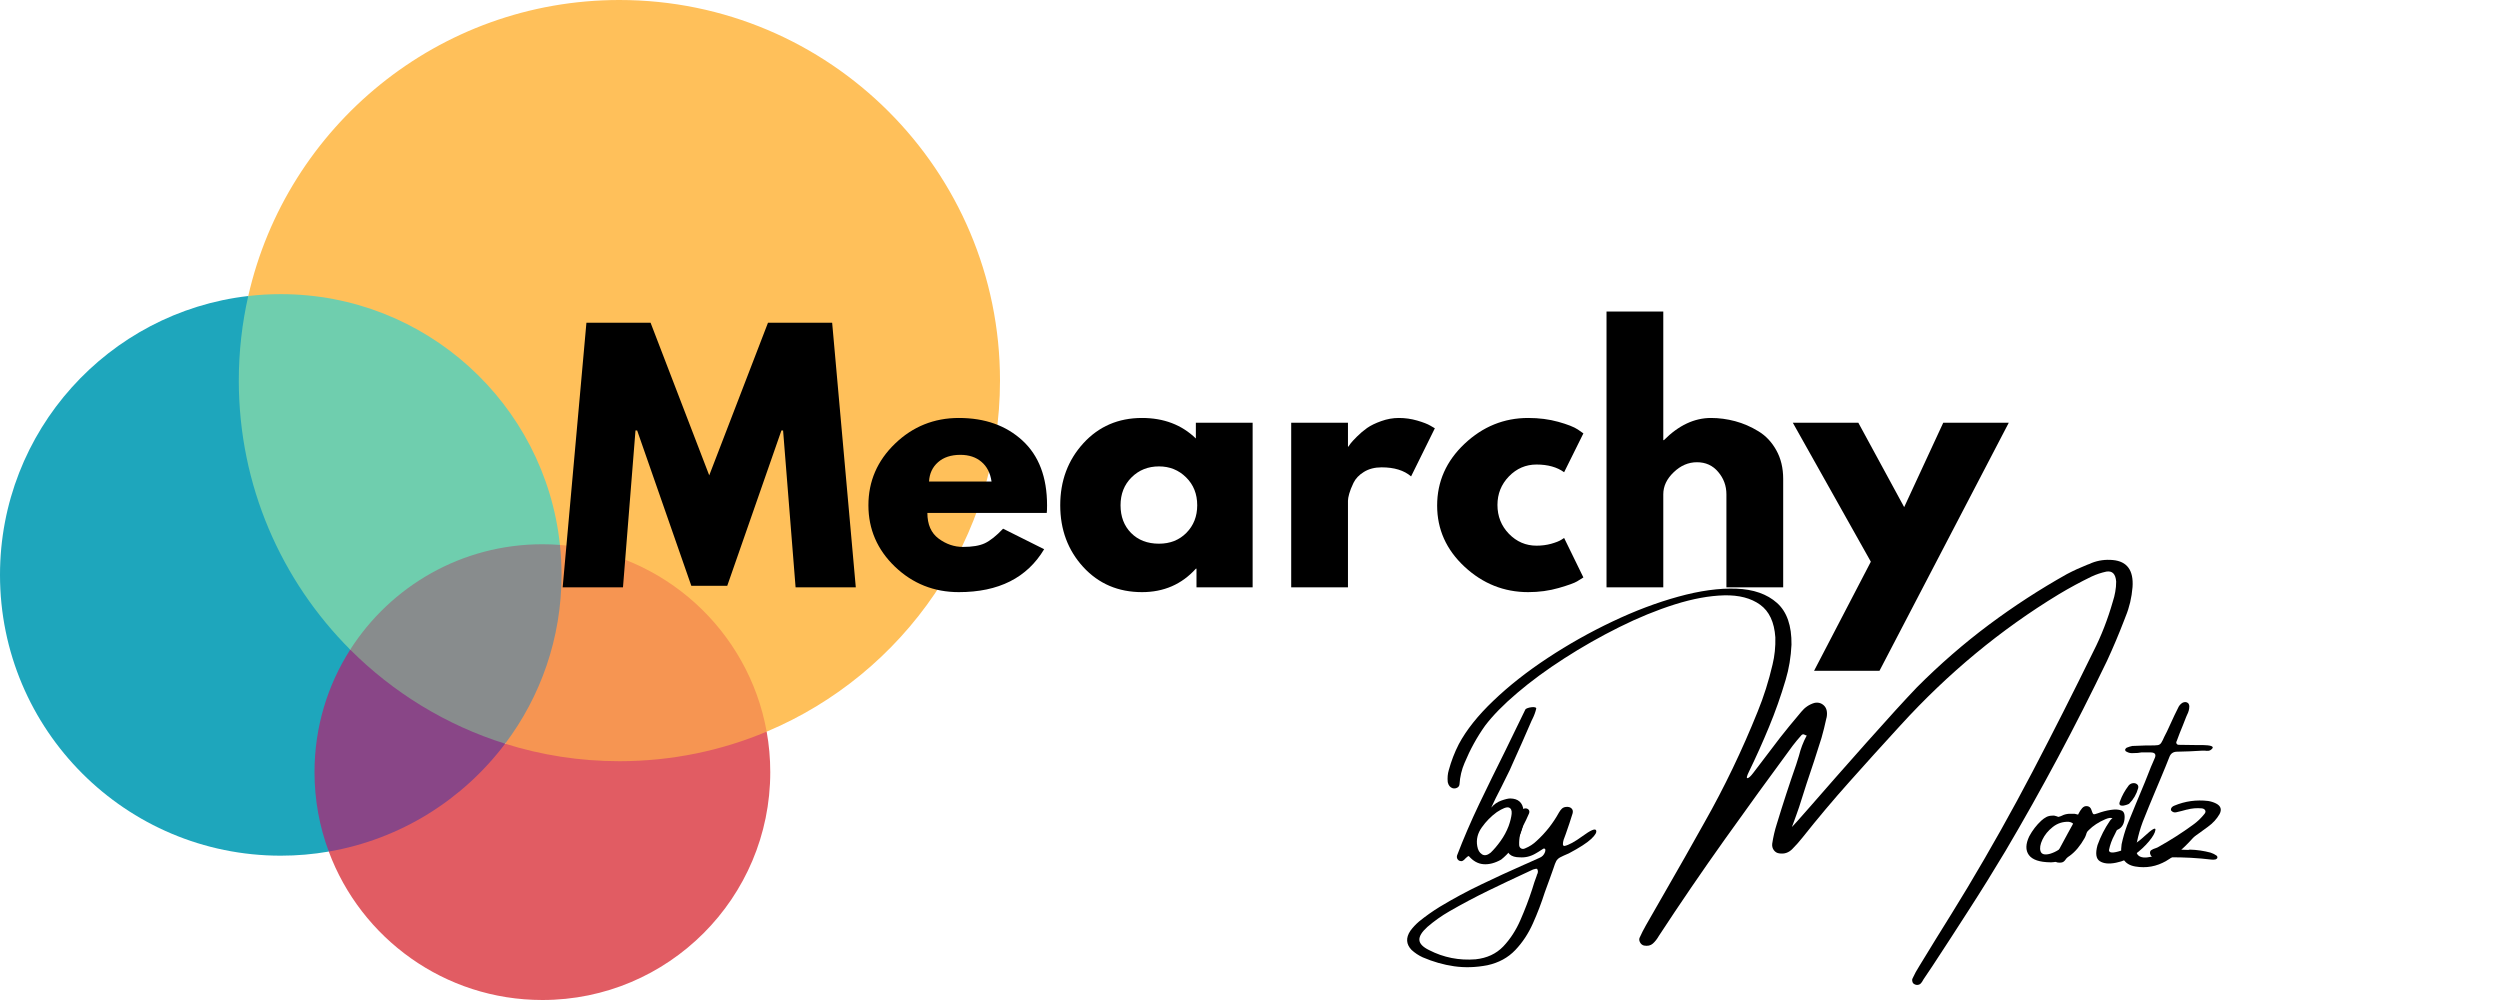 <?xml version="1.0" encoding="utf-8"?>
<svg xmlns="http://www.w3.org/2000/svg" height="200" preserveAspectRatio="xMidYMid meet" version="1.0" viewBox="0 0 375 150" width="500" zoomAndPan="magnify">
  <defs>
    <g/>
    <clipPath id="0fde06a9f1">
      <path clip-rule="nonzero" d="M 113 54 L 124.84 54 L 124.84 64 L 113 64 Z M 113 54"/>
    </clipPath>
    <clipPath id="a47f02a420">
      <rect height="85" width="125" x="0" y="0"/>
    </clipPath>
    <clipPath id="58e915d1db">
      <path clip-rule="nonzero" d="M 185 19 L 218.68 19 L 218.68 57 L 185 57 Z M 185 19"/>
    </clipPath>
    <clipPath id="b00458af00">
      <rect height="62" width="219" x="0" y="0"/>
    </clipPath>
  </defs>
  <g transform="matrix(1, 0, 0, 1, 209, 65)">
    <g clip-path="url(#a47f02a420)">
      <g fill="#000000" fill-opacity="1">
        <g transform="translate(11.106, 68.364)">
          <g>
            <path d="M 8.688 -26.922 C 8.738 -27.016 8.859 -27.094 9.047 -27.156 C 9.234 -27.219 9.426 -27.258 9.625 -27.281 C 9.82 -27.312 9.992 -27.305 10.141 -27.266 C 10.285 -27.223 10.348 -27.156 10.328 -27.062 C 10.203 -26.539 10.016 -26.031 9.766 -25.531 C 9.742 -25.457 9.703 -25.375 9.641 -25.281 C 8.703 -23.102 7.75 -20.945 6.781 -18.812 C 6.633 -18.5 6.5 -18.191 6.375 -17.891 C 6.02 -17.16 5.582 -16.273 5.062 -15.234 C 4.488 -14.141 3.992 -13.133 3.578 -12.219 C 3.973 -12.695 4.469 -13.047 5.062 -13.266 C 5.664 -13.484 6.125 -13.594 6.438 -13.594 C 7.633 -13.57 8.297 -12.977 8.422 -11.812 C 8.617 -10.488 8.383 -9.145 7.719 -7.781 C 7.051 -6.414 6.164 -5.297 5.062 -4.422 C 4.133 -3.898 3.254 -3.672 2.422 -3.734 C 1.598 -3.797 0.863 -4.203 0.219 -4.953 C 0.145 -4.953 0.066 -4.914 -0.016 -4.844 C -0.109 -4.77 -0.207 -4.68 -0.312 -4.578 C -0.426 -4.43 -0.562 -4.316 -0.719 -4.234 C -0.812 -4.191 -0.914 -4.18 -1.031 -4.203 C -1.145 -4.223 -1.238 -4.258 -1.312 -4.312 C -1.551 -4.508 -1.629 -4.754 -1.547 -5.047 C -0.598 -7.535 0.516 -10.125 1.797 -12.812 C 3.086 -15.5 4.375 -18.125 5.656 -20.688 C 6.195 -21.82 6.734 -22.926 7.266 -24 C 7.484 -24.414 7.695 -24.852 7.906 -25.312 C 8.145 -25.832 8.406 -26.367 8.688 -26.922 Z M 4.422 -11.547 C 3.555 -10.922 2.805 -10.16 2.172 -9.266 C 1.535 -8.379 1.305 -7.438 1.484 -6.438 C 1.578 -5.863 1.812 -5.457 2.188 -5.219 C 2.562 -4.977 3 -5.062 3.5 -5.469 C 3.988 -5.938 4.484 -6.52 4.984 -7.219 C 5.484 -7.914 5.883 -8.66 6.188 -9.453 C 6.438 -10.16 6.586 -10.77 6.641 -11.281 C 6.691 -11.801 6.551 -12.117 6.219 -12.234 C 5.895 -12.348 5.297 -12.117 4.422 -11.547 Z M 4.422 -11.547"/>
          </g>
        </g>
      </g>
      <g fill="#000000" fill-opacity="1">
        <g transform="translate(17.094, 68.364)">
          <g>
            <path d="M 13.312 -8.828 C 13.457 -8.547 13.211 -8.109 12.578 -7.516 C 11.941 -6.922 10.828 -6.203 9.234 -5.359 C 8.641 -5.109 8.207 -4.91 7.938 -4.766 C 7.664 -4.617 7.469 -4.43 7.344 -4.203 C 7.219 -3.973 7.082 -3.625 6.938 -3.156 C 6.812 -2.801 6.645 -2.332 6.438 -1.75 C 6.164 -1.02 5.895 -0.273 5.625 0.484 C 5.125 2.055 4.531 3.609 3.844 5.141 C 3.164 6.672 2.285 8.004 1.203 9.141 C 0.117 10.285 -1.273 11.047 -2.984 11.422 C -4.703 11.754 -6.363 11.805 -7.969 11.578 C -9.57 11.348 -11.145 10.898 -12.688 10.234 C -13.301 9.953 -13.859 9.582 -14.359 9.125 C -15.18 8.27 -15.242 7.316 -14.547 6.266 C -14.172 5.754 -13.734 5.285 -13.234 4.859 C -12.242 4.055 -11.207 3.32 -10.125 2.656 C -8.102 1.438 -6.035 0.32 -3.922 -0.688 C -1.805 -1.707 0.328 -2.691 2.484 -3.641 C 2.641 -3.711 2.805 -3.785 2.984 -3.859 C 3.566 -4.129 4.172 -4.398 4.797 -4.672 C 5.223 -4.836 5.508 -5.129 5.656 -5.547 C 5.707 -5.691 5.723 -5.828 5.703 -5.953 C 5.672 -6.023 5.625 -6.066 5.562 -6.078 C 5.5 -6.098 5.43 -6.082 5.359 -6.031 C 5.141 -5.906 4.922 -5.766 4.703 -5.609 C 4.578 -5.547 4.438 -5.461 4.281 -5.359 C 3.508 -4.898 2.703 -4.703 1.859 -4.766 C 0.535 -4.766 -0.133 -5.359 -0.156 -6.547 C -0.176 -7.516 -0.008 -8.43 0.344 -9.297 C 0.695 -10.172 1.203 -10.992 1.859 -11.766 C 1.93 -11.848 2.031 -11.91 2.156 -11.953 C 2.281 -12.004 2.406 -12.039 2.531 -12.062 C 2.551 -12.062 2.578 -12.078 2.609 -12.109 C 2.859 -12.129 3.051 -12.066 3.188 -11.922 C 3.32 -11.773 3.348 -11.586 3.266 -11.359 C 3.117 -11.047 2.973 -10.723 2.828 -10.391 C 2.703 -10.141 2.578 -9.891 2.453 -9.641 C 1.961 -8.672 1.738 -7.656 1.781 -6.594 C 1.801 -6.363 1.898 -6.195 2.078 -6.094 C 2.254 -6 2.453 -6.004 2.672 -6.109 C 3.336 -6.379 3.922 -6.758 4.422 -7.25 C 5.766 -8.477 6.875 -9.891 7.75 -11.484 C 7.875 -11.703 8.016 -11.891 8.172 -12.047 C 8.336 -12.211 8.555 -12.305 8.828 -12.328 C 9.18 -12.359 9.453 -12.281 9.641 -12.094 C 9.828 -11.906 9.879 -11.66 9.797 -11.359 C 9.484 -10.336 9.148 -9.332 8.797 -8.344 C 8.773 -8.258 8.75 -8.188 8.719 -8.125 C 8.625 -7.895 8.535 -7.656 8.453 -7.406 C 8.379 -7.156 8.344 -6.938 8.344 -6.75 C 8.344 -6.562 8.422 -6.469 8.578 -6.469 C 9.203 -6.594 10.109 -7.086 11.297 -7.953 C 12.492 -8.828 13.164 -9.117 13.312 -8.828 Z M 4.422 -2.031 C 4.422 -2.094 4.438 -2.145 4.469 -2.188 C 4.539 -2.312 4.582 -2.445 4.594 -2.594 C 4.602 -2.738 4.562 -2.891 4.469 -3.047 C 4.395 -3.047 4.332 -3.047 4.281 -3.047 C 4.125 -3.016 3.984 -2.977 3.859 -2.938 C 3.617 -2.832 3.375 -2.719 3.125 -2.594 C 1.133 -1.676 -0.852 -0.734 -2.844 0.234 C -4.832 1.203 -6.785 2.238 -8.703 3.344 C -9.859 4.008 -10.953 4.785 -11.984 5.672 C -12.816 6.422 -13.219 7.07 -13.188 7.625 C -13.156 8.188 -12.664 8.695 -11.719 9.156 C -9.551 10.27 -7.227 10.727 -4.75 10.531 C -3.051 10.352 -1.672 9.711 -0.609 8.609 C 0.441 7.504 1.301 6.18 1.969 4.641 C 2.645 3.098 3.234 1.555 3.734 0.016 C 3.941 -0.703 4.172 -1.383 4.422 -2.031 Z M 4.422 -2.031"/>
          </g>
        </g>
      </g>
      <g fill="#000000" fill-opacity="1">
        <g transform="translate(26.031, 68.364)">
          <g/>
        </g>
      </g>
      <g fill="#000000" fill-opacity="1">
        <g transform="translate(35.442, 68.364)">
          <g>
            <path d="M 74.406 -40.906 C 74.32 -40.695 74.242 -40.492 74.172 -40.297 C 73.379 -38.234 72.523 -36.211 71.609 -34.234 C 66.879 -24.41 61.805 -14.91 56.391 -5.734 C 54.617 -2.766 52.812 0.145 50.969 3 C 49.133 5.863 47.285 8.711 45.422 11.547 C 44.973 12.211 44.523 12.879 44.078 13.547 C 44.055 13.598 44.035 13.633 44.016 13.656 C 43.91 13.863 43.789 14.035 43.656 14.172 C 43.52 14.305 43.336 14.375 43.109 14.375 C 43.004 14.375 42.895 14.348 42.781 14.297 C 42.676 14.242 42.586 14.18 42.516 14.109 C 42.461 14.035 42.422 13.922 42.391 13.766 C 42.367 13.617 42.383 13.5 42.438 13.406 C 42.738 12.75 43.078 12.129 43.453 11.547 C 44.285 10.18 45.125 8.812 45.969 7.438 C 47.562 4.895 49.129 2.348 50.672 -0.203 C 54.086 -5.898 57.348 -11.711 60.453 -17.641 C 63.555 -23.578 66.594 -29.578 69.562 -35.641 C 70.75 -37.973 71.723 -40.473 72.484 -43.141 C 72.641 -43.609 72.758 -44.086 72.844 -44.578 C 72.938 -45.078 72.984 -45.594 72.984 -46.125 C 72.898 -47.27 72.41 -47.77 71.516 -47.625 C 70.734 -47.457 69.988 -47.207 69.281 -46.875 C 67.625 -46.07 65.988 -45.188 64.375 -44.219 C 55.688 -38.945 47.781 -32.406 40.656 -24.594 C 40.551 -24.469 40.438 -24.344 40.312 -24.219 C 37.852 -21.539 35.41 -18.836 32.984 -16.109 C 30.555 -13.391 28.203 -10.594 25.922 -7.719 C 25.441 -7.113 24.941 -6.551 24.422 -6.031 C 23.867 -5.457 23.207 -5.234 22.438 -5.359 C 22.113 -5.398 21.848 -5.555 21.641 -5.828 C 21.43 -6.109 21.348 -6.438 21.391 -6.812 C 21.547 -7.832 21.773 -8.816 22.078 -9.766 C 22.992 -12.773 23.961 -15.742 24.984 -18.672 C 25.129 -19.117 25.266 -19.551 25.391 -19.969 C 25.66 -21.062 26.047 -22.07 26.547 -23 C 26.547 -23.02 26.535 -23.031 26.516 -23.031 C 26.391 -23.102 26.266 -23.16 26.141 -23.203 C 26.016 -23.242 25.891 -23.203 25.766 -23.078 C 25.316 -22.578 24.883 -22.055 24.469 -21.516 C 21.031 -16.859 17.625 -12.16 14.25 -7.422 C 10.883 -2.691 7.598 2.117 4.391 7.016 C 4.117 7.492 3.816 7.879 3.484 8.172 C 3.148 8.473 2.707 8.57 2.156 8.469 C 1.906 8.406 1.711 8.254 1.578 8.016 C 1.441 7.773 1.41 7.547 1.484 7.328 C 1.785 6.66 2.109 6.023 2.453 5.422 C 3.453 3.703 4.438 1.984 5.406 0.266 C 7.363 -3.129 9.301 -6.547 11.219 -9.984 C 14.207 -15.254 16.867 -20.797 19.203 -26.609 C 20.117 -28.848 20.863 -31.203 21.438 -33.672 C 21.758 -34.984 21.898 -36.348 21.859 -37.766 C 21.703 -40.047 20.941 -41.676 19.578 -42.656 C 18.211 -43.645 16.414 -44.113 14.188 -44.062 C 11.957 -44.008 9.488 -43.555 6.781 -42.703 C 4.07 -41.848 1.297 -40.711 -1.547 -39.297 C -4.398 -37.879 -7.148 -36.316 -9.797 -34.609 C -12.441 -32.91 -14.797 -31.18 -16.859 -29.422 C -18.922 -27.672 -20.531 -26.031 -21.688 -24.5 C -22.895 -22.801 -23.922 -20.938 -24.766 -18.906 C -25.191 -17.926 -25.441 -16.867 -25.516 -15.734 C -25.535 -15.504 -25.645 -15.332 -25.844 -15.219 C -26.051 -15.102 -26.281 -15.07 -26.531 -15.125 C -26.926 -15.25 -27.176 -15.555 -27.281 -16.047 C -27.344 -16.703 -27.289 -17.301 -27.125 -17.844 C -26.75 -19.219 -26.25 -20.516 -25.625 -21.734 C -24.488 -23.867 -22.754 -26.047 -20.422 -28.266 C -18.098 -30.492 -15.383 -32.629 -12.281 -34.672 C -9.188 -36.711 -5.957 -38.531 -2.594 -40.125 C 0.77 -41.727 4.062 -42.973 7.281 -43.859 C 10.508 -44.754 13.414 -45.156 16 -45.062 C 18.582 -44.969 20.617 -44.254 22.109 -42.922 C 23.598 -41.598 24.32 -39.508 24.281 -36.656 C 24.195 -34.812 23.906 -33.055 23.406 -31.391 C 22.688 -28.953 21.852 -26.594 20.906 -24.312 C 19.969 -22.039 18.969 -19.812 17.906 -17.625 C 17.57 -16.945 17.5 -16.617 17.688 -16.641 C 17.875 -16.66 18.156 -16.914 18.531 -17.406 C 19.875 -19.195 21.219 -20.961 22.562 -22.703 C 23.477 -23.867 24.41 -25.008 25.359 -26.125 C 25.484 -26.281 25.609 -26.43 25.734 -26.578 C 26.273 -27.242 26.93 -27.691 27.703 -27.922 C 28.273 -28.047 28.758 -27.914 29.156 -27.531 C 29.551 -27.145 29.688 -26.566 29.562 -25.797 C 29.539 -25.723 29.52 -25.645 29.5 -25.562 C 29.289 -24.57 29.051 -23.609 28.781 -22.672 C 28.062 -20.367 27.316 -18.086 26.547 -15.828 C 26.172 -14.672 25.797 -13.492 25.422 -12.297 C 25.348 -12.117 25.238 -11.805 25.094 -11.359 C 24.945 -10.961 24.805 -10.57 24.672 -10.188 C 24.535 -9.801 24.426 -9.508 24.344 -9.312 C 24.445 -9.383 25.367 -10.414 27.109 -12.406 C 29.473 -15.125 32.27 -18.301 35.5 -21.938 C 38.727 -25.57 41.266 -28.352 43.109 -30.281 C 46.516 -33.695 50.098 -36.812 53.859 -39.625 C 57.629 -42.438 61.539 -44.977 65.594 -47.25 C 66.582 -47.77 67.602 -48.238 68.656 -48.656 C 68.883 -48.727 69.102 -48.816 69.312 -48.922 C 70.312 -49.316 71.367 -49.461 72.484 -49.359 C 74.629 -49.16 75.613 -47.805 75.438 -45.297 C 75.312 -43.734 74.969 -42.27 74.406 -40.906 Z M 26.422 -23.141 C 26.484 -23.098 26.523 -23.062 26.547 -23.031 C 26.547 -23.031 26.547 -23.02 26.547 -23 C 26.566 -23 26.578 -23.008 26.578 -23.031 C 26.535 -23.062 26.484 -23.098 26.422 -23.141 Z M 26.422 -23.141"/>
          </g>
        </g>
      </g>
      <g fill="#000000" fill-opacity="1">
        <g transform="translate(95.927, 68.364)">
          <g>
            <path d="M 2.703 -4.016 L 2.641 -4.016 C 1.004 -4.035 -0.07 -4.398 -0.594 -5.109 C -1.113 -5.816 -1.094 -6.758 -0.531 -7.938 C -0.051 -8.82 0.547 -9.598 1.266 -10.266 C 1.516 -10.492 1.77 -10.676 2.031 -10.812 C 2.289 -10.945 2.586 -11.016 2.922 -11.016 C 3.109 -11.047 3.328 -11.016 3.578 -10.922 C 3.66 -10.898 3.738 -10.867 3.812 -10.828 C 4.008 -10.867 4.195 -10.93 4.375 -11.016 C 4.414 -11.047 4.477 -11.078 4.562 -11.109 C 4.938 -11.254 5.332 -11.316 5.75 -11.297 C 5.914 -11.297 6.086 -11.297 6.266 -11.297 C 6.93 -11.191 7.438 -10.91 7.781 -10.453 C 8.125 -9.992 8.242 -9.438 8.141 -8.781 C 8.078 -8.383 7.953 -8.008 7.766 -7.656 C 6.461 -5.332 4.805 -4.117 2.797 -4.016 Z M 5.375 -10.094 C 4.477 -10.125 3.68 -9.863 2.984 -9.312 C 2.297 -8.77 1.781 -8.141 1.438 -7.422 C 1.102 -6.711 1.008 -6.129 1.156 -5.672 C 1.312 -5.211 1.785 -5.086 2.578 -5.297 C 3.473 -5.566 4.258 -6.07 4.938 -6.812 C 5.625 -7.562 6.039 -8.27 6.188 -8.938 C 6.344 -9.613 6.07 -10 5.375 -10.094 Z M 5.375 -10.094"/>
          </g>
        </g>
      </g>
      <g fill="#000000" fill-opacity="1">
        <g transform="translate(101.524, 68.364)">
          <g>
            <path d="M 8.141 -10.406 C 8.035 -9.625 7.664 -9.113 7.031 -8.875 C 6.406 -8.645 6.203 -8.957 6.422 -9.812 C 6.641 -10.676 6.25 -10.895 5.25 -10.469 C 4.258 -10.039 3.441 -9.504 2.797 -8.859 C 1.805 -7.848 0.926 -6.754 0.156 -5.578 C 0.07 -5.473 0.008 -5.391 -0.031 -5.328 C -0.258 -4.992 -0.488 -4.68 -0.719 -4.391 C -0.863 -4.18 -1.035 -4.051 -1.234 -4 C -1.43 -3.957 -1.629 -3.953 -1.828 -3.984 C -2.023 -4.004 -2.172 -4.078 -2.266 -4.203 C -2.367 -4.328 -2.383 -4.473 -2.312 -4.641 C -2.188 -4.953 -2.035 -5.266 -1.859 -5.578 C -0.848 -7.461 0.18 -9.352 1.234 -11.25 C 1.254 -11.281 1.266 -11.305 1.266 -11.328 C 1.41 -11.617 1.586 -11.891 1.797 -12.141 C 2.023 -12.391 2.285 -12.488 2.578 -12.438 C 2.867 -12.395 3.066 -12.223 3.172 -11.922 C 3.297 -11.523 3.398 -11.301 3.484 -11.25 C 3.578 -11.195 3.785 -11.234 4.109 -11.359 C 4.785 -11.609 5.441 -11.781 6.078 -11.875 C 6.723 -11.977 7.254 -11.953 7.672 -11.797 C 8.086 -11.648 8.242 -11.188 8.141 -10.406 Z M 8.141 -10.406"/>
          </g>
        </g>
      </g>
      <g fill="#000000" fill-opacity="1">
        <g transform="translate(106.596, 68.364)">
          <g>
            <path d="M 6.734 -7.141 C 6.129 -6.422 5.414 -5.758 4.594 -5.156 C 3.77 -4.562 2.836 -4.16 1.797 -3.953 C 0.754 -3.742 -0.051 -3.82 -0.625 -4.188 C -1.195 -4.551 -1.312 -5.352 -0.969 -6.594 C -0.508 -7.883 0.113 -9.109 0.906 -10.266 C 1.082 -10.516 1.336 -10.691 1.672 -10.797 C 1.922 -10.859 2.141 -10.816 2.328 -10.672 C 2.516 -10.523 2.586 -10.348 2.547 -10.141 C 2.367 -9.734 2.176 -9.328 1.969 -8.922 C 1.77 -8.516 1.641 -8.25 1.578 -8.125 C 1.18 -7.395 0.906 -6.633 0.75 -5.844 C 0.75 -5.395 1.352 -5.367 2.562 -5.766 C 3.77 -6.16 4.941 -6.883 6.078 -7.938 C 7.223 -9 7.77 -9.312 7.719 -8.875 C 7.664 -8.438 7.336 -7.859 6.734 -7.141 Z M 3.781 -12.812 C 3.727 -12.77 3.613 -12.719 3.438 -12.656 C 3.258 -12.594 3.07 -12.547 2.875 -12.516 C 2.676 -12.492 2.52 -12.523 2.406 -12.609 C 2.289 -12.703 2.285 -12.883 2.391 -13.156 C 2.566 -13.625 2.754 -14.035 2.953 -14.391 C 3.148 -14.754 3.41 -15.148 3.734 -15.578 C 3.93 -15.773 4.148 -15.879 4.391 -15.891 C 4.629 -15.91 4.828 -15.848 4.984 -15.703 C 5.141 -15.566 5.188 -15.375 5.125 -15.125 C 4.875 -14.227 4.426 -13.457 3.781 -12.812 Z M 3.781 -12.812"/>
          </g>
        </g>
      </g>
      <g fill="#000000" fill-opacity="1">
        <g transform="translate(109.804, 68.364)">
          <g>
            <path d="M 10.594 -8.188 C 9.082 -6.406 7.598 -5.086 6.141 -4.234 C 4.691 -3.391 3.141 -3.109 1.484 -3.391 C -0.172 -3.68 -0.852 -4.797 -0.562 -6.734 C -0.352 -7.703 -0.078 -8.648 0.266 -9.578 C 1.141 -11.734 2.023 -13.879 2.922 -16.016 C 3.211 -16.785 3.52 -17.562 3.844 -18.344 C 3.926 -18.508 4 -18.676 4.062 -18.844 C 4.188 -19.133 4.312 -19.426 4.438 -19.719 C 4.625 -20.219 4.426 -20.477 3.844 -20.5 C 3.52 -20.5 3.195 -20.5 2.875 -20.5 C 2.727 -20.5 2.566 -20.5 2.391 -20.5 C 2.223 -20.477 2.047 -20.453 1.859 -20.422 C 1.566 -20.398 1.273 -20.391 0.984 -20.391 C 0.703 -20.391 0.438 -20.461 0.188 -20.609 C 0.113 -20.629 0.055 -20.672 0.016 -20.734 C -0.016 -20.797 -0.031 -20.867 -0.031 -20.953 C -0.008 -20.992 0.023 -21.047 0.078 -21.109 C 0.129 -21.172 0.191 -21.211 0.266 -21.234 C 0.516 -21.336 0.773 -21.414 1.047 -21.469 C 1.754 -21.5 2.453 -21.523 3.141 -21.547 C 3.41 -21.547 3.645 -21.547 3.844 -21.547 C 4.301 -21.547 4.641 -21.562 4.859 -21.594 C 5.078 -21.625 5.254 -21.742 5.391 -21.953 C 5.523 -22.16 5.68 -22.473 5.859 -22.891 C 5.961 -23.109 6.086 -23.352 6.234 -23.625 C 6.609 -24.414 6.984 -25.227 7.359 -26.062 C 7.523 -26.426 7.703 -26.785 7.891 -27.141 C 8.035 -27.492 8.266 -27.766 8.578 -27.953 C 8.879 -28.098 9.145 -28.086 9.375 -27.922 C 9.438 -27.879 9.488 -27.805 9.531 -27.703 C 9.57 -27.598 9.594 -27.504 9.594 -27.422 C 9.594 -26.984 9.477 -26.551 9.25 -26.125 C 9.207 -26.031 9.16 -25.922 9.109 -25.797 C 8.961 -25.391 8.801 -24.977 8.625 -24.562 C 8.301 -23.789 7.992 -23.004 7.703 -22.203 C 7.617 -22.055 7.613 -21.926 7.688 -21.812 C 7.758 -21.695 7.867 -21.641 8.016 -21.641 C 8.816 -21.617 9.602 -21.609 10.375 -21.609 C 10.77 -21.609 11.164 -21.609 11.562 -21.609 C 12.801 -21.586 13.297 -21.414 13.047 -21.094 C 12.879 -20.895 12.695 -20.781 12.5 -20.75 C 12.301 -20.727 12.102 -20.734 11.906 -20.766 C 11.781 -20.766 11.656 -20.766 11.531 -20.766 C 10.258 -20.68 9.004 -20.629 7.766 -20.609 C 7.191 -20.609 6.805 -20.348 6.609 -19.828 C 6.41 -19.336 6.211 -18.844 6.016 -18.344 C 5.734 -17.688 5.469 -17.047 5.219 -16.422 C 4.969 -15.836 4.719 -15.242 4.469 -14.641 C 3.832 -13.129 3.211 -11.613 2.609 -10.094 C 2.234 -9.094 1.941 -8.07 1.734 -7.031 C 1.254 -5.145 1.984 -4.422 3.922 -4.859 C 5.816 -5.316 7.805 -6.688 9.891 -8.969 C 10.785 -9.539 11.02 -9.281 10.594 -8.188 Z M 10.594 -8.188"/>
          </g>
        </g>
      </g>
      <g clip-path="url(#0fde06a9f1)">
        <g fill="#000000" fill-opacity="1">
          <g transform="translate(116.028, 68.364)">
            <g>
              <path d="M 2.531 -6.781 C 2.113 -6.477 1.906 -6.266 1.906 -6.141 C 1.906 -6.016 2.039 -5.938 2.312 -5.906 C 2.582 -5.883 2.879 -5.875 3.203 -5.875 C 3.305 -5.906 3.391 -5.922 3.453 -5.922 C 4.523 -5.891 5.562 -5.738 6.562 -5.469 C 6.852 -5.375 7.141 -5.234 7.422 -5.047 C 7.441 -5.023 7.453 -5.016 7.453 -5.016 C 7.504 -4.992 7.539 -4.945 7.562 -4.875 C 7.594 -4.801 7.594 -4.734 7.562 -4.672 C 7.562 -4.629 7.531 -4.586 7.469 -4.547 C 7.406 -4.516 7.352 -4.484 7.312 -4.453 C 7.102 -4.41 6.906 -4.398 6.719 -4.422 C 4.625 -4.672 2.531 -4.785 0.438 -4.766 C 0.039 -4.766 -0.363 -4.766 -0.781 -4.766 C -0.906 -4.766 -1.047 -4.754 -1.203 -4.734 C -1.492 -4.691 -1.766 -4.695 -2.016 -4.75 C -2.266 -4.801 -2.43 -4.992 -2.516 -5.328 C -2.555 -5.578 -2.488 -5.754 -2.312 -5.859 C -2.133 -5.973 -1.922 -6.066 -1.672 -6.141 C -1.504 -6.191 -1.348 -6.266 -1.203 -6.359 C 0.566 -7.348 2.273 -8.441 3.922 -9.641 C 4.586 -10.117 5.164 -10.672 5.656 -11.297 C 5.801 -11.484 5.832 -11.656 5.75 -11.812 C 5.664 -11.977 5.5 -12.078 5.25 -12.109 C 4.488 -12.18 3.742 -12.117 3.016 -11.922 C 2.992 -11.922 2.984 -11.922 2.984 -11.922 C 2.461 -11.773 1.926 -11.641 1.375 -11.516 C 1.102 -11.461 0.863 -11.547 0.656 -11.766 C 0.594 -11.891 0.598 -12.02 0.672 -12.156 C 0.742 -12.301 0.895 -12.422 1.125 -12.516 C 2.738 -13.191 4.426 -13.426 6.188 -13.219 C 6.602 -13.156 7 -13.031 7.375 -12.844 C 8.094 -12.477 8.27 -11.945 7.906 -11.25 C 7.477 -10.508 6.895 -9.875 6.156 -9.344 C 5.188 -8.625 4.191 -7.914 3.172 -7.219 C 2.941 -7.07 2.727 -6.926 2.531 -6.781 Z M 2.531 -6.781"/>
            </g>
          </g>
        </g>
      </g>
    </g>
  </g>
  <path d="M 92.914 0 C 65.742 0 43.008 18.98 37.238 44.402 C 51.25 80.438 76.168 103.418 115 109.746 C 135.559 101.109 150 80.785 150 57.086 C 150 25.559 124.441 0 92.914 0 Z M 92.914 0" fill="#ffc05a" fill-opacity="1" fill-rule="nonzero"/>
  <path d="M 37.238 44.402 C 16.277 46.816 0 64.629 0 86.234 C 0 109.492 18.855 128.352 42.113 128.352 C 44.57 128.352 46.977 128.141 49.316 127.734 L 52.531 97.445 Z M 37.238 44.402" fill="#1ea6bc" fill-opacity="1" fill-rule="nonzero"/>
  <path d="M 115 109.746 L 75.77 111.555 C 66.594 110.988 56.336 114.164 49.316 127.734 C 54.148 140.738 66.672 150 81.359 150 C 100.238 150 115.539 134.699 115.539 115.816 C 115.539 113.746 115.355 111.719 115 109.746 Z M 115 109.746" fill="#e15c63" fill-opacity="1" fill-rule="nonzero"/>
  <path d="M 83.992 81.738 L 75.77 111.555 C 81.18 113.262 86.941 114.18 92.914 114.18 C 100.746 114.18 108.207 112.602 115 109.746 C 112.289 94.609 99.609 82.926 83.992 81.738 Z M 83.992 81.738" fill="#f69552" fill-opacity="1" fill-rule="nonzero"/>
  <path d="M 42.113 44.121 C 40.465 44.121 38.836 44.215 37.238 44.402 C 36.312 48.48 35.82 52.727 35.82 57.086 C 35.82 72.848 42.207 87.113 52.531 97.445 L 83.992 81.738 C 81.746 60.594 63.855 44.121 42.113 44.121 Z M 42.113 44.121" fill="#6fceae" fill-opacity="1" fill-rule="nonzero"/>
  <path d="M 75.77 111.555 C 69.457 119.938 60.086 125.883 49.316 127.734 C 47.93 124.023 47.176 120.008 47.176 115.816 C 47.176 109.055 49.141 102.75 52.531 97.445 C 67.277 95.184 74.242 101.105 75.77 111.555 Z M 75.77 111.555" fill="#894687" fill-opacity="1" fill-rule="nonzero"/>
  <path d="M 83.992 81.738 C 84.148 83.215 84.23 84.715 84.23 86.234 C 84.23 95.738 81.082 104.512 75.77 111.555 C 66.891 108.77 58.949 103.867 52.531 97.445 C 58.602 87.941 69.242 81.637 81.359 81.637 C 82.246 81.637 83.121 81.672 83.992 81.738 Z M 83.992 81.738" fill="#888c8d" fill-opacity="1" fill-rule="nonzero"/>
  <g transform="matrix(1, 0, 0, 1, 83, 44)">
    <g clip-path="url(#b00458af00)">
      <g fill="#000000" fill-opacity="1">
        <g transform="translate(0.635, 44.101)">
          <g>
            <path d="M 35.703 0 L 33.828 -23.531 L 33.578 -23.531 L 25.453 -0.234 L 20.062 -0.234 L 11.938 -23.531 L 11.688 -23.531 L 9.812 0 L 0.766 0 L 4.328 -39.688 L 13.953 -39.688 L 22.75 -16.797 L 31.562 -39.688 L 41.188 -39.688 L 44.734 0 Z M 35.703 0"/>
          </g>
        </g>
      </g>
      <g fill="#000000" fill-opacity="1">
        <g transform="translate(46.153, 44.101)">
          <g>
            <path d="M 27.859 -11.156 L 9.953 -11.156 C 9.953 -9.426 10.516 -8.145 11.641 -7.312 C 12.766 -6.477 13.984 -6.062 15.297 -6.062 C 16.68 -6.062 17.77 -6.242 18.562 -6.609 C 19.363 -6.984 20.281 -7.711 21.312 -8.797 L 27.469 -5.719 C 24.906 -1.426 20.641 0.719 14.672 0.719 C 10.953 0.719 7.758 -0.551 5.094 -3.094 C 2.438 -5.645 1.109 -8.719 1.109 -12.312 C 1.109 -15.906 2.438 -18.984 5.094 -21.547 C 7.758 -24.117 10.953 -25.406 14.672 -25.406 C 18.586 -25.406 21.77 -24.273 24.219 -22.016 C 26.676 -19.754 27.906 -16.52 27.906 -12.312 C 27.906 -11.738 27.891 -11.352 27.859 -11.156 Z M 10.203 -15.875 L 19.578 -15.875 C 19.391 -17.156 18.883 -18.141 18.062 -18.828 C 17.25 -19.523 16.195 -19.875 14.906 -19.875 C 13.5 -19.875 12.379 -19.504 11.547 -18.766 C 10.711 -18.023 10.266 -17.062 10.203 -15.875 Z M 10.203 -15.875"/>
          </g>
        </g>
      </g>
      <g fill="#000000" fill-opacity="1">
        <g transform="translate(74.926, 44.101)">
          <g>
            <path d="M 4.562 -3.047 C 2.258 -5.566 1.109 -8.656 1.109 -12.312 C 1.109 -15.969 2.258 -19.062 4.562 -21.594 C 6.875 -24.133 9.812 -25.406 13.375 -25.406 C 16.645 -25.406 19.336 -24.379 21.453 -22.328 L 21.453 -24.688 L 29.969 -24.688 L 29.969 0 L 21.547 0 L 21.547 -2.797 L 21.453 -2.797 C 19.336 -0.453 16.645 0.719 13.375 0.719 C 9.812 0.719 6.875 -0.535 4.562 -3.047 Z M 11.812 -16.5 C 10.707 -15.406 10.156 -14.008 10.156 -12.312 C 10.156 -10.613 10.68 -9.227 11.734 -8.156 C 12.797 -7.082 14.191 -6.547 15.922 -6.547 C 17.586 -6.547 18.957 -7.086 20.031 -8.172 C 21.113 -9.266 21.656 -10.645 21.656 -12.312 C 21.656 -14.008 21.098 -15.406 19.984 -16.5 C 18.879 -17.594 17.523 -18.141 15.922 -18.141 C 14.285 -18.141 12.914 -17.594 11.812 -16.5 Z M 11.812 -16.5"/>
          </g>
        </g>
      </g>
      <g fill="#000000" fill-opacity="1">
        <g transform="translate(107.789, 44.101)">
          <g>
            <path d="M 2.891 0 L 2.891 -24.688 L 11.406 -24.688 L 11.406 -21.125 L 11.5 -21.125 C 11.562 -21.25 11.664 -21.406 11.812 -21.594 C 11.957 -21.789 12.27 -22.129 12.75 -22.609 C 13.227 -23.086 13.738 -23.52 14.281 -23.906 C 14.832 -24.289 15.539 -24.633 16.406 -24.938 C 17.27 -25.25 18.148 -25.406 19.047 -25.406 C 19.984 -25.406 20.898 -25.273 21.797 -25.016 C 22.691 -24.754 23.348 -24.5 23.766 -24.25 L 24.438 -23.859 L 20.875 -16.641 C 19.82 -17.547 18.348 -18 16.453 -18 C 15.422 -18 14.535 -17.77 13.797 -17.312 C 13.066 -16.863 12.547 -16.316 12.234 -15.672 C 11.93 -15.035 11.719 -14.492 11.594 -14.047 C 11.469 -13.598 11.406 -13.242 11.406 -12.984 L 11.406 0 Z M 2.891 0"/>
          </g>
        </g>
      </g>
      <g fill="#000000" fill-opacity="1">
        <g transform="translate(131.462, 44.101)">
          <g>
            <path d="M 16.016 -18.422 C 14.41 -18.422 13.031 -17.828 11.875 -16.641 C 10.727 -15.453 10.156 -14.023 10.156 -12.359 C 10.156 -10.66 10.727 -9.219 11.875 -8.031 C 13.031 -6.844 14.41 -6.25 16.016 -6.25 C 16.785 -6.25 17.516 -6.344 18.203 -6.531 C 18.898 -6.727 19.406 -6.926 19.719 -7.125 L 20.156 -7.406 L 23.047 -1.484 C 22.816 -1.328 22.5 -1.129 22.094 -0.891 C 21.695 -0.648 20.785 -0.32 19.359 0.094 C 17.93 0.508 16.398 0.719 14.766 0.719 C 11.141 0.719 7.957 -0.551 5.219 -3.094 C 2.477 -5.645 1.109 -8.703 1.109 -12.266 C 1.109 -15.859 2.477 -18.945 5.219 -21.531 C 7.957 -24.113 11.141 -25.406 14.766 -25.406 C 16.398 -25.406 17.906 -25.211 19.281 -24.828 C 20.664 -24.441 21.645 -24.055 22.219 -23.672 L 23.047 -23.094 L 20.156 -17.266 C 19.094 -18.035 17.711 -18.422 16.016 -18.422 Z M 16.016 -18.422"/>
          </g>
        </g>
      </g>
      <g fill="#000000" fill-opacity="1">
        <g transform="translate(155.087, 44.101)">
          <g>
            <path d="M 2.891 0 L 2.891 -41.375 L 11.406 -41.375 L 11.406 -22.078 L 11.5 -22.078 C 13.707 -24.297 16.062 -25.406 18.562 -25.406 C 19.781 -25.406 20.988 -25.242 22.188 -24.922 C 23.395 -24.598 24.551 -24.098 25.656 -23.422 C 26.77 -22.754 27.672 -21.801 28.359 -20.562 C 29.047 -19.332 29.391 -17.898 29.391 -16.266 L 29.391 0 L 20.875 0 L 20.875 -13.953 C 20.875 -15.234 20.461 -16.352 19.641 -17.312 C 18.828 -18.281 17.766 -18.766 16.453 -18.766 C 15.172 -18.766 14.008 -18.266 12.969 -17.266 C 11.926 -16.273 11.406 -15.172 11.406 -13.953 L 11.406 0 Z M 2.891 0"/>
          </g>
        </g>
      </g>
      <g clip-path="url(#58e915d1db)">
        <g fill="#000000" fill-opacity="1">
          <g transform="translate(186.892, 44.101)">
            <g>
              <path d="M 21.594 -24.688 L 31.422 -24.688 L 12.031 12.516 L 2.219 12.516 L 10.734 -3.844 L -0.969 -24.688 L 8.859 -24.688 L 15.734 -12.031 Z M 21.594 -24.688"/>
            </g>
          </g>
        </g>
      </g>
    </g>
  </g>
</svg>